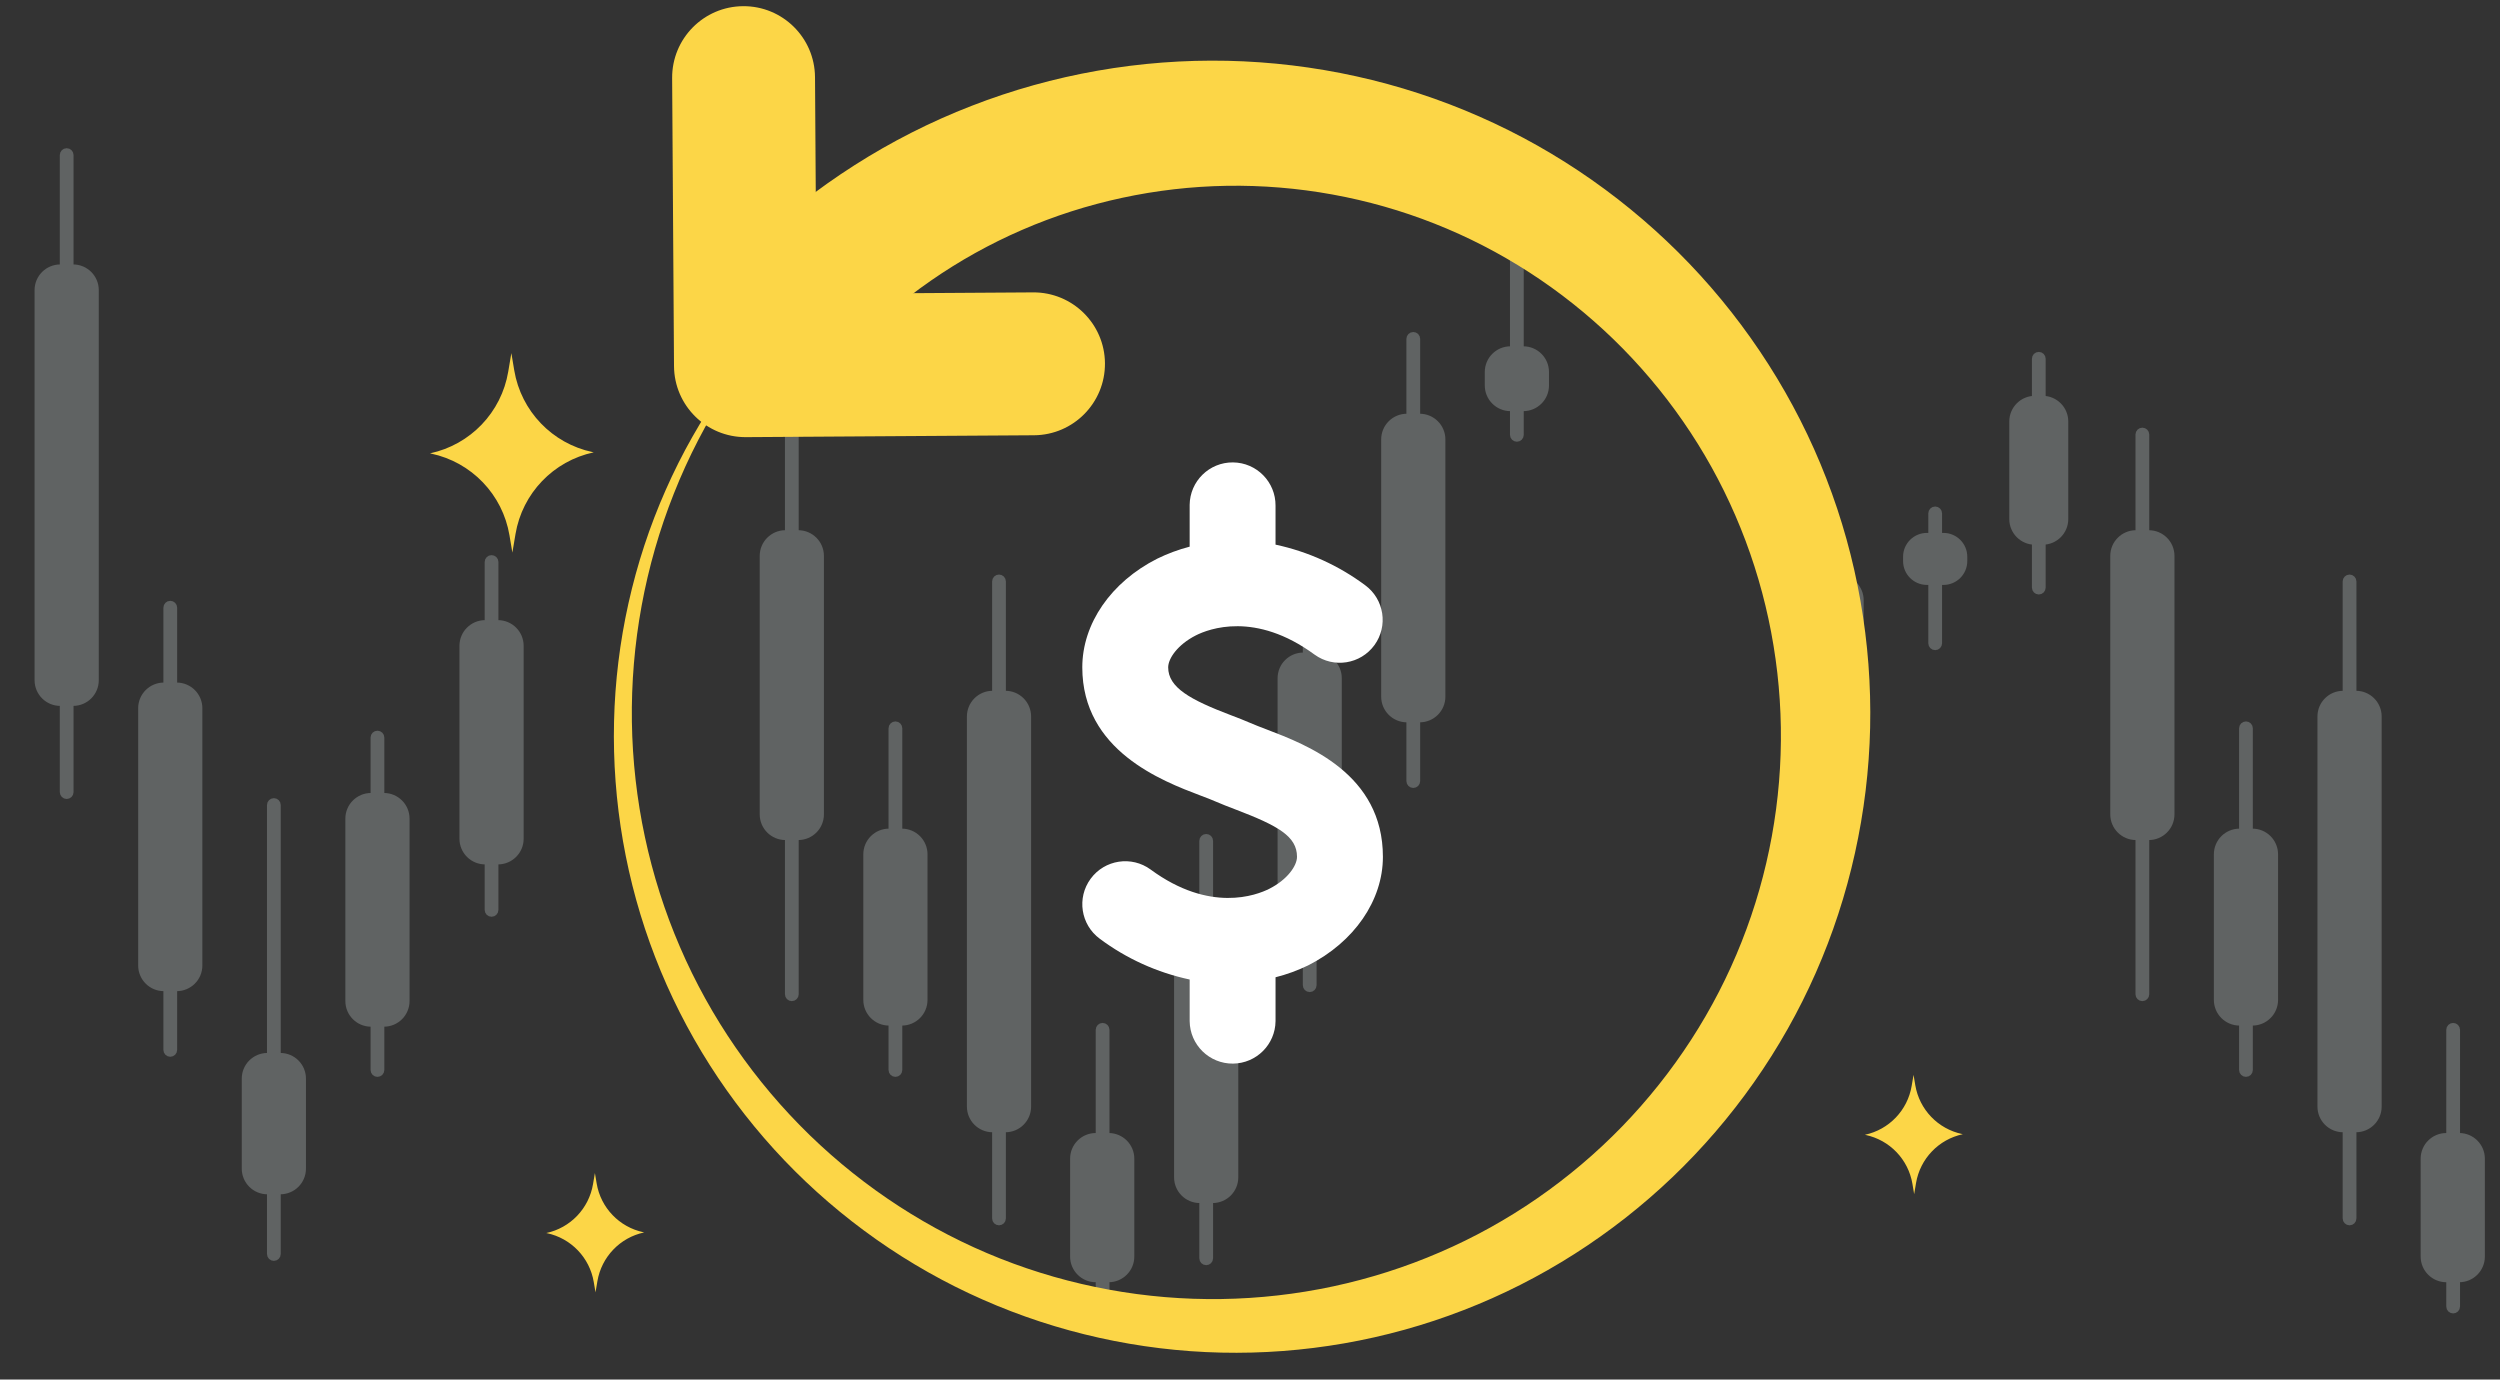 <?xml version="1.0" encoding="utf-8"?>
<!-- Generator: Adobe Illustrator 15.1.0, SVG Export Plug-In . SVG Version: 6.00 Build 0)  -->
<!DOCTYPE svg PUBLIC "-//W3C//DTD SVG 1.1//EN" "http://www.w3.org/Graphics/SVG/1.1/DTD/svg11.dtd">
<svg version="1.1" xmlns="http://www.w3.org/2000/svg" xmlns:xlink="http://www.w3.org/1999/xlink" x="0px" y="0px" width="357px"
	 height="197px" viewBox="-53 -34 357 197" enable-background="new -53 -34 357 197" xml:space="preserve">
<rect x="-53" y="-34" width="357" height="197" fill="#333333" stroke="none"/>
<g id="Layer_1">
	<g opacity="0.3">
		<path fill="#C8D2D2" stroke="#C8D2D2" stroke-miterlimit="10" d="M-43.479-12.338c-0.266,0-0.482,0.216-0.482,0.482v90.967
			c0,0.267,0.216,0.484,0.482,0.484c0.268,0,0.484-0.218,0.484-0.484v-90.967C-42.994-12.122-43.21-12.338-43.479-12.338z"/>
		<path fill="#C8D2D2" stroke="#C8D2D2" stroke-miterlimit="10" d="M-42.56,4.262h-1.838c-1.747,0-3.165,1.418-3.165,3.166v55.71
			c0,1.75,1.418,3.165,3.165,3.165h1.838c1.75,0,3.166-1.415,3.166-3.165V7.428C-39.394,5.681-40.81,4.262-42.56,4.262z"/>
		<path fill="#C8D2D2" stroke="#C8D2D2" stroke-miterlimit="10" d="M-28.685,52.296c-0.268,0-0.483,0.217-0.483,0.484v63.145
			c0,0.267,0.215,0.483,0.483,0.483c0.267,0,0.484-0.217,0.484-0.483V52.781C-28.201,52.513-28.418,52.296-28.685,52.296z"/>
		<path fill="#C8D2D2" stroke="#C8D2D2" stroke-miterlimit="10" d="M-27.767,63.969h-1.838c-1.747,0-3.165,1.418-3.165,3.165v36.737
			c0,1.749,1.418,3.166,3.165,3.166h1.838c1.749,0,3.166-1.417,3.166-3.166V67.134C-24.601,65.387-26.018,63.969-27.767,63.969z"/>
		<path fill="#C8D2D2" stroke="#C8D2D2" stroke-miterlimit="10" d="M-13.893,80.475c-0.266,0-0.482,0.215-0.482,0.483v64.114
			c0,0.267,0.216,0.484,0.482,0.484c0.267,0,0.483-0.218,0.483-0.484V80.958C-13.41,80.689-13.626,80.475-13.893,80.475z"/>
		<path fill="#C8D2D2" stroke="#C8D2D2" stroke-miterlimit="10" d="M-12.973,116.862h-1.838c-1.748,0-3.166,1.414-3.166,3.165
			v12.854c0,1.751,1.418,3.165,3.166,3.165h1.838c1.749,0,3.165-1.414,3.165-3.165v-12.854
			C-9.808,118.276-11.225,116.862-12.973,116.862z"/>
		<path fill="#C8D2D2" stroke="#C8D2D2" stroke-miterlimit="10" d="M0.9,70.843c-0.266,0-0.483,0.217-0.483,0.483v47.47
			c0,0.267,0.217,0.483,0.483,0.483c0.267,0,0.484-0.217,0.484-0.483v-47.47C1.385,71.06,1.167,70.843,0.9,70.843z"/>
		<path fill="#C8D2D2" stroke="#C8D2D2" stroke-miterlimit="10" d="M1.82,79.737h-1.838c-1.748,0-3.166,1.417-3.166,3.165v26.047
			c0,1.747,1.418,3.164,3.166,3.164H1.82c1.749,0,3.165-1.417,3.165-3.164V82.902C4.985,81.154,3.568,79.737,1.82,79.737z"/>
		<path fill="#C8D2D2" stroke="#C8D2D2" stroke-miterlimit="10" d="M17.193,45.771c-0.267,0-0.483,0.216-0.483,0.483v49.677
			c0,0.268,0.216,0.484,0.483,0.484s0.484-0.217,0.484-0.484V46.253C17.678,45.987,17.46,45.771,17.193,45.771z"/>
		<path fill="#C8D2D2" stroke="#C8D2D2" stroke-miterlimit="10" d="M18.112,55.055h-1.838c-1.747,0-3.165,1.418-3.165,3.166v27.552
			c0,1.747,1.418,3.165,3.165,3.165h1.838c1.749,0,3.166-1.418,3.166-3.165V58.221C21.278,56.474,19.861,55.055,18.112,55.055z"/>
		<path fill="#C8D2D2" stroke="#C8D2D2" stroke-miterlimit="10" d="M134.025,49.082c-0.267,0-0.483,0.216-0.483,0.483v57.12
			c0,0.268,0.217,0.484,0.483,0.484c0.268,0,0.484-0.217,0.484-0.484v-57.12C134.51,49.298,134.293,49.082,134.025,49.082z"/>
		<path fill="#C8D2D2" stroke="#C8D2D2" stroke-miterlimit="10" d="M134.945,59.686h-1.841c-1.747,0-3.165,1.416-3.165,3.165v32.627
			c0,1.748,1.418,3.165,3.165,3.165h1.841c1.746,0,3.163-1.417,3.163-3.165V62.851C138.108,61.102,136.691,59.686,134.945,59.686z"
			/>
		<path fill="#C8D2D2" stroke="#C8D2D2" stroke-miterlimit="10" d="M148.816,13.91c-0.267,0-0.483,0.217-0.483,0.483v63.145
			c0,0.268,0.217,0.484,0.483,0.484c0.269,0,0.485-0.217,0.485-0.484V14.394C149.302,14.127,149.085,13.91,148.816,13.91z"/>
		<path fill="#C8D2D2" stroke="#C8D2D2" stroke-miterlimit="10" d="M149.738,25.581h-1.841c-1.747,0-3.165,1.418-3.165,3.166v36.737
			c0,1.749,1.418,3.165,3.165,3.165h1.841c1.747,0,3.164-1.416,3.164-3.165V28.746C152.902,26.999,151.485,25.581,149.738,25.581z"
			/>
		<path fill="#C8D2D2" stroke="#C8D2D2" stroke-miterlimit="10" d="M163.61,0.014c-0.268,0-0.484,0.216-0.484,0.484v27.599
			c0,0.266,0.217,0.483,0.484,0.483c0.267,0,0.483-0.217,0.483-0.483V0.498C164.094,0.229,163.877,0.014,163.61,0.014z"/>
		<path fill="#C8D2D2" stroke="#C8D2D2" stroke-miterlimit="10" d="M164.531,15.953h-1.841c-1.746,0-3.164,1.418-3.164,3.165v1.928
			c0,1.747,1.418,3.165,3.164,3.165h1.841c1.747,0,3.165-1.418,3.165-3.165v-1.928C167.696,17.371,166.278,15.953,164.531,15.953z"
			/>
		<path fill="#C8D2D2" stroke="#C8D2D2" stroke-miterlimit="10" d="M60.072,27.57c-0.266,0-0.482,0.216-0.482,0.483v79.924
			c0,0.27,0.216,0.486,0.482,0.486c0.267,0,0.484-0.217,0.484-0.486V28.053C60.556,27.786,60.338,27.57,60.072,27.57z"/>
		<path fill="#C8D2D2" stroke="#C8D2D2" stroke-miterlimit="10" d="M60.992,42.214h-1.839c-1.748,0-3.166,1.417-3.166,3.166v36.912
			c0,1.75,1.418,3.167,3.166,3.167h1.839c1.748,0,3.165-1.417,3.165-3.167V45.379C64.156,43.631,62.74,42.214,60.992,42.214z"/>
		<path fill="#C8D2D2" stroke="#C8D2D2" stroke-miterlimit="10" d="M74.865,69.517c-0.267,0-0.483,0.219-0.483,0.487v48.792
			c0,0.267,0.216,0.483,0.483,0.483c0.268,0,0.484-0.217,0.484-0.483V70.004C75.35,69.735,75.133,69.517,74.865,69.517z"/>
		<path fill="#C8D2D2" stroke="#C8D2D2" stroke-miterlimit="10" d="M75.784,84.829h-1.838c-1.747,0-3.165,1.418-3.165,3.166v20.793
			c0,1.747,1.418,3.165,3.165,3.165h1.838c1.749,0,3.166-1.418,3.166-3.165V87.995C78.95,86.247,77.533,84.829,75.784,84.829z"/>
		<path fill="#C8D2D2" stroke="#C8D2D2" stroke-miterlimit="10" d="M89.657,48.545c-0.266,0-0.483,0.214-0.483,0.482v90.965
			c0,0.268,0.217,0.484,0.483,0.484c0.267,0,0.483-0.217,0.483-0.484V49.027C90.141,48.759,89.924,48.545,89.657,48.545z"/>
		<path fill="#C8D2D2" stroke="#C8D2D2" stroke-miterlimit="10" d="M90.579,65.145h-1.84c-1.747,0-3.165,1.417-3.165,3.165v55.712
			c0,1.748,1.417,3.165,3.165,3.165h1.84c1.748,0,3.164-1.417,3.164-3.165V68.31C93.742,66.562,92.326,65.145,90.579,65.145z"/>
		<path fill="#C8D2D2" stroke="#C8D2D2" stroke-miterlimit="10" d="M104.45,112.573c-0.266,0-0.482,0.217-0.482,0.483v39.521
			c0,0.266,0.216,0.481,0.482,0.481c0.269,0,0.484-0.216,0.484-0.481v-39.521C104.935,112.79,104.719,112.573,104.45,112.573z"/>
		<path fill="#C8D2D2" stroke="#C8D2D2" stroke-miterlimit="10" d="M105.314,128.295h-1.839c-1.746,0-3.165,1.415-3.165,3.165
			v13.977c0,1.749,1.419,3.166,3.165,3.166h1.839c1.749,0,3.166-1.417,3.166-3.166V131.46
			C108.48,129.71,107.063,128.295,105.314,128.295z"/>
		<path fill="#C8D2D2" stroke="#C8D2D2" stroke-miterlimit="10" d="M208.552,39.271c-0.266,0-0.484,0.216-0.484,0.483v49.677
			c0,0.268,0.219,0.484,0.484,0.484c0.267,0,0.482-0.217,0.482-0.484V39.753C209.034,39.487,208.818,39.271,208.552,39.271z"/>
		<path fill="#C8D2D2" stroke="#C8D2D2" stroke-miterlimit="10" d="M209.47,48.555h-1.837c-1.75,0-3.165,1.418-3.165,3.166v27.552
			c0,1.747,1.415,3.165,3.165,3.165h1.837c1.749,0,3.166-1.418,3.166-3.165V51.721C212.636,49.974,211.219,48.555,209.47,48.555z"/>
		<path fill="#C8D2D2" stroke="#C8D2D2" stroke-miterlimit="10" d="M223.345,38.828c-0.268,0-0.484,0.217-0.484,0.483v18.547
			c0,0.268,0.217,0.484,0.484,0.484c0.267,0,0.483-0.216,0.483-0.484V39.312C223.828,39.045,223.611,38.828,223.345,38.828z"/>
		<path fill="#C8D2D2" stroke="#C8D2D2" stroke-miterlimit="10" d="M224.525,42.598h-2.361c-1.604,0-2.905,1.3-2.905,2.905v0.621
			c0,1.604,1.301,2.904,2.905,2.904h2.361c1.604,0,2.903-1.3,2.903-2.904v-0.621C227.429,43.898,226.129,42.598,224.525,42.598z"/>
		<path fill="#C8D2D2" stroke="#C8D2D2" stroke-miterlimit="10" d="M238.138,16.75c-0.268,0-0.481,0.217-0.481,0.483v32.678
			c0,0.267,0.214,0.483,0.481,0.483c0.267,0,0.483-0.217,0.483-0.483V17.233C238.621,16.967,238.404,16.75,238.138,16.75z"/>
		<path fill="#C8D2D2" stroke="#C8D2D2" stroke-miterlimit="10" d="M238.686,23.023h-1.098c-1.747,0-3.164,1.417-3.164,3.166v13.933
			c0,1.748,1.417,3.166,3.164,3.166h1.098c1.748,0,3.164-1.418,3.164-3.166V26.188C241.85,24.44,240.434,23.023,238.686,23.023z"/>
		<path fill="#C8D2D2" stroke="#C8D2D2" stroke-miterlimit="10" d="M252.931,27.57c-0.269,0-0.485,0.216-0.485,0.483v79.924
			c0,0.27,0.217,0.486,0.485,0.486c0.267,0,0.483-0.217,0.483-0.486V28.053C253.414,27.786,253.197,27.57,252.931,27.57z"/>
		<path fill="#C8D2D2" stroke="#C8D2D2" stroke-miterlimit="10" d="M253.85,42.214h-1.839c-1.748,0-3.165,1.417-3.165,3.166v36.912
			c0,1.75,1.417,3.167,3.165,3.167h1.839c1.747,0,3.165-1.417,3.165-3.167V45.379C257.015,43.631,255.597,42.214,253.85,42.214z"/>
		<path fill="#C8D2D2" stroke="#C8D2D2" stroke-miterlimit="10" d="M267.725,69.517c-0.268,0-0.485,0.219-0.485,0.487v48.792
			c0,0.267,0.218,0.483,0.485,0.483c0.267,0,0.48-0.217,0.48-0.483V70.004C268.205,69.735,267.991,69.517,267.725,69.517z"/>
		<path fill="#C8D2D2" stroke="#C8D2D2" stroke-miterlimit="10" d="M268.644,84.829h-1.839c-1.749,0-3.166,1.418-3.166,3.166v20.793
			c0,1.747,1.417,3.165,3.166,3.165h1.839c1.746,0,3.164-1.418,3.164-3.165V87.995C271.808,86.247,270.39,84.829,268.644,84.829z"/>
		<path fill="#C8D2D2" stroke="#C8D2D2" stroke-miterlimit="10" d="M282.517,48.545c-0.267,0-0.484,0.214-0.484,0.482v90.965
			c0,0.268,0.218,0.484,0.484,0.484c0.266,0,0.481-0.217,0.481-0.484V49.027C282.998,48.759,282.782,48.545,282.517,48.545z"/>
		<path fill="#C8D2D2" stroke="#C8D2D2" stroke-miterlimit="10" d="M283.437,65.145h-1.84c-1.748,0-3.165,1.417-3.165,3.165v55.712
			c0,1.748,1.417,3.165,3.165,3.165h1.84c1.746,0,3.165-1.417,3.165-3.165V68.31C286.602,66.562,285.183,65.145,283.437,65.145z"/>
		<path fill="#C8D2D2" stroke="#C8D2D2" stroke-miterlimit="10" d="M297.309,112.573c-0.268,0-0.482,0.217-0.482,0.483v39.521
			c0,0.266,0.215,0.481,0.482,0.481c0.267,0,0.483-0.216,0.483-0.481v-39.521C297.792,112.79,297.575,112.573,297.309,112.573z"/>
		<path fill="#C8D2D2" stroke="#C8D2D2" stroke-miterlimit="10" d="M298.174,128.295h-1.84c-1.748,0-3.165,1.415-3.165,3.165v13.977
			c0,1.749,1.417,3.166,3.165,3.166h1.84c1.748,0,3.165-1.417,3.165-3.166V131.46C301.339,129.71,299.922,128.295,298.174,128.295z"
			/>
		<path fill="#C8D2D2" stroke="#C8D2D2" stroke-miterlimit="10" d="M119.244,85.59c-0.267,0-0.482,0.217-0.482,0.484v59.613
			c0,0.267,0.216,0.481,0.482,0.481s0.484-0.215,0.484-0.481V86.074C119.728,85.807,119.51,85.59,119.244,85.59z"/>
		<path fill="#C8D2D2" stroke="#C8D2D2" stroke-miterlimit="10" d="M120.162,96.636h-1.837c-1.749,0-3.166,1.418-3.166,3.166v34.328
			c0,1.746,1.417,3.166,3.166,3.166h1.837c1.75,0,3.166-1.42,3.166-3.166V99.802C123.328,98.054,121.912,96.636,120.162,96.636z"/>
	</g>
	<g>
		<path fill-rule="evenodd" clip-rule="evenodd" fill="#044B94" fill-opacity="0" stroke-miterlimit="10" d="M144.123-3.958
			c42.41,11.552,67.428,55.297,55.876,97.71c-11.555,42.412-55.3,67.43-97.708,55.877c-42.413-11.552-67.429-55.302-55.878-97.712
			C57.966,9.505,101.712-15.509,144.123-3.958z"/>
	</g>
	<g>
		<path fill-rule="evenodd" clip-rule="evenodd" fill="#FCD647" d="M61.397,8.466l-7.179-7.248
			c9.065-8.681,19.844-15.579,31.505-20.094c11.65-4.538,24.148-6.714,36.55-6.442c12.401,0.273,24.706,2.991,35.994,7.966
			c11.296,4.957,21.538,12.182,29.991,21.014c8.451,8.835,15.155,19.327,19.546,30.673c4.408,11.342,6.521,23.507,6.252,35.576
			c-0.271,12.065-2.923,24.039-7.766,35.017c-4.829,10.985-11.857,20.945-20.461,29.17c-8.598,8.214-18.803,14.73-29.842,18.992
			c-11.026,4.283-22.858,6.334-34.597,6.064c-11.737-0.267-23.376-2.855-34.045-7.569c-10.678-4.699-20.351-11.532-28.342-19.896
			c-7.985-8.374-14.307-18.29-18.446-29.015c-4.152-10.718-6.139-22.217-5.872-33.624c0.266-11.405,2.787-22.713,7.372-33.07
			C46.622,25.614,53.265,16.228,61.397,8.466L61.397,8.466z M61.397,8.466c-7.834,8.066-14.06,17.634-18.167,28.01
			c-4.126,10.368-6.157,21.516-5.997,32.589c0.161,11.075,2.509,22.075,6.866,32.162c4.343,10.098,10.702,19.264,18.53,26.871
			c7.834,7.602,17.116,13.626,27.181,17.614c10.061,3.988,20.873,5.953,31.619,5.79c10.745-0.158,21.408-2.444,31.186-6.677
			c9.79-4.212,18.664-10.38,26.036-17.978c7.37-7.605,13.202-16.6,17.053-26.357c3.868-9.748,5.766-20.227,5.601-30.639
			c-0.161-10.414-2.386-20.746-6.487-30.212c-4.089-9.479-10.065-18.066-17.43-25.207c-7.374-7.137-16.085-12.773-25.53-16.497
			c-9.44-3.734-19.59-5.564-29.669-5.402c-10.085,0.165-20.083,2.324-29.237,6.297c-9.167,3.967-17.463,9.75-24.376,16.884
			L61.397,8.466z"/>
	</g>
	<g>
		<path fill-rule="evenodd" clip-rule="evenodd" fill="#FCD647" d="M94.654,28.156l-41.137,0.268
			c-5.631,0.035-10.229-4.501-10.268-10.134l-0.267-41.137c-0.037-5.636,4.5-10.232,10.133-10.27
			c5.635-0.039,10.23,4.5,10.269,10.136l0.202,30.937l30.935-0.203c5.633-0.038,10.231,4.5,10.268,10.133
			C104.823,23.521,100.289,28.119,94.654,28.156z"/>
	</g>
	<g>
		<path fill-rule="evenodd" clip-rule="evenodd" fill="#FCD647" d="M8.572,30.775l-0.167-0.037
			c5.764-1.227,10.197-5.852,11.17-11.664l0.447-2.651l0.413,2.467c0.977,5.816,5.41,10.444,11.182,11.667l0.167,0.036
			c-5.766,1.23-10.195,5.853-11.17,11.666l-0.446,2.649l-0.415-2.466C18.776,36.626,14.343,32,8.572,30.775z"/>
	</g>
	<g>
		<path fill-rule="evenodd" clip-rule="evenodd" fill="#FCD647" d="M213.408,128.07l-0.102-0.023
			c3.448-0.734,6.096-3.499,6.679-6.975l0.27-1.585l0.247,1.476c0.586,3.481,3.235,6.246,6.687,6.976l0.1,0.024
			c-3.446,0.732-6.096,3.501-6.68,6.973l-0.267,1.589l-0.248-1.478C219.508,131.569,216.86,128.805,213.408,128.07z"/>
	</g>
	<g>
		<path fill-rule="evenodd" clip-rule="evenodd" fill="#FCD647" d="M25.105,142.095l-0.103-0.016
			c3.45-0.735,6.097-3.504,6.681-6.982l0.27-1.586l0.249,1.479c0.582,3.481,3.236,6.244,6.684,6.976l0.103,0.024
			c-3.451,0.73-6.097,3.499-6.682,6.974l-0.267,1.584l-0.25-1.47C31.207,145.596,28.553,142.83,25.105,142.095z"/>
	</g>
	<path fill="#FFFFFF" d="M118.417,79.598c0.797,0.299,1.519,0.571,2.121,0.838c0.877,0.384,1.887,0.773,2.972,1.188
		c6.019,2.299,8.703,3.814,8.703,6.729c0,1.271-1.357,3.248-3.955,4.565c-1.839,0.929-8.48,3.476-16.942-2.745
		c-2.728-2.003-6.566-1.418-8.571,1.311c-2.007,2.73-1.42,6.565,1.308,8.573c3.809,2.841,8.184,4.824,12.831,5.818v5.935
		c0.03,3.389,2.803,6.104,6.19,6.074c3.34-0.036,6.042-2.733,6.073-6.074v-6.256c1.604-0.404,3.16-0.974,4.647-1.693
		c6.591-3.334,10.685-9.279,10.685-15.508c0-11.847-10.796-15.971-16.594-18.186c-0.873-0.336-1.691-0.642-2.396-0.952
		c-0.772-0.343-1.696-0.695-2.717-1.085c-5.806-2.205-8.956-3.946-8.956-6.832c0-1.273,1.36-3.251,3.956-4.567
		c1.841-0.929,8.479-3.475,16.943,2.744c2.74,1.989,6.572,1.379,8.563-1.362c1.969-2.716,1.393-6.513-1.302-8.519
		c-3.806-2.84-8.183-4.825-12.83-5.821v-5.551c0.034-3.386-2.686-6.158-6.073-6.191c-3.387-0.033-6.16,2.686-6.19,6.073
		c-0.001,0.04-0.001,0.08,0,0.118v5.841c-1.604,0.416-3.162,0.995-4.648,1.725c-6.589,3.335-10.683,9.278-10.683,15.511
		C101.552,73.19,112.942,77.519,118.417,79.598z"/>
</g>
<g id="Layer_2" display="none">
	<path display="inline" fill="#828C8C" d="M190.808,109.91c-2.185-5.746-8.063-9.208-14.146-8.335l-39.58,5.862
		c0.692-5.909-2.794-11.512-8.4-13.503L96.105,83.264c-5.647-1.836-11.732-1.821-17.37,0.043l-23.39,7.797
		c-1.17-5.35-5.903-9.165-11.379-9.174H32.307c-6.436,0.007-11.652,5.222-11.659,11.658v42.747
		c0.007,6.437,5.223,11.652,11.659,11.66h11.658c5.234-0.019,9.813-3.525,11.193-8.574l16.556-2.76
		c2.083-0.351,4.224-0.028,6.112,0.92l18.869,9.436c6.562,3.302,14.17,3.841,21.131,1.504l64.879-21.63
		c6.845-2.281,10.545-9.677,8.264-16.521C190.916,110.216,190.862,110.062,190.808,109.91z M47.852,136.335
		c-0.002,2.146-1.74,3.884-3.886,3.888H32.307c-2.146-0.004-3.884-1.742-3.887-3.888V93.588c0.003-2.146,1.741-3.884,3.887-3.887
		h11.658c2.146,0.003,3.884,1.741,3.886,3.887V136.335z M183.353,116.773c-0.618,1.302-1.738,2.293-3.107,2.741l-64.875,21.629
		c-5.006,1.686-10.48,1.296-15.199-1.081l-18.869-9.437c-3.356-1.687-7.162-2.258-10.866-1.631l-14.812,2.468v-32.26l25.57-8.523
		c4.052-1.342,8.429-1.354,12.489-0.031l32.457,10.632c2.6,0.942,3.943,3.815,2.999,6.415c-0.833,2.296-3.202,3.655-5.605,3.218
		l-35.416-6.439c-2.115-0.366-4.127,1.05-4.494,3.165c-0.362,2.092,1.021,4.087,3.105,4.482l35.412,6.438
		c3.61,0.66,7.331-0.273,10.199-2.563l45.458-6.732c2.466-0.36,4.849,1.044,5.729,3.375
		C184.04,113.983,183.976,115.479,183.353,116.773L183.353,116.773z"/>
	<path display="inline" fill="#C8D2D2" d="M238.546,102.67c1.487,1.488,3.898,1.488,5.386,0.002c0,0,0.002,0,0.002-0.002
		l11.43-11.43c1.471-1.504,1.443-3.918-0.062-5.387c-1.48-1.447-3.844-1.447-5.326,0l-4.927,4.926V54.256
		c0.021-2.104-1.667-3.826-3.772-3.846c-2.104-0.021-3.826,1.668-3.846,3.773c0,0.024,0,0.049,0,0.073v36.523l-4.927-4.926
		c-1.471-1.506-3.884-1.533-5.388-0.063c-1.506,1.471-1.533,3.883-0.063,5.389c0.021,0.02,0.041,0.041,0.063,0.061L238.546,102.67z"
		/>
	<path display="inline" fill="#C8D2D2" d="M233.619,23.777c2.105,0,3.812-1.707,3.812-3.811v-22.86
		c-0.022-2.104-1.742-3.793-3.848-3.773c-2.076,0.02-3.753,1.697-3.773,3.773v22.86C229.81,22.07,231.516,23.776,233.619,23.777z"/>
	<path display="inline" fill="#C8D2D2" d="M248.86,39.016c2.104,0,3.81-1.706,3.81-3.81l0,0V12.346
		c0.021-2.104-1.67-3.827-3.773-3.847c-2.104-0.021-3.827,1.669-3.846,3.773c-0.002,0.025-0.002,0.049,0,0.074v22.861
		C245.051,37.31,246.757,39.016,248.86,39.016z"/>
	<path display="inline" fill="#C8D2D2" d="M5.796,36.063c2.104,0,3.81-1.706,3.81-3.81l0,0V9.393
		c0.021-2.104-1.669-3.827-3.773-3.847c-2.104-0.02-3.826,1.669-3.846,3.773c-0.001,0.025-0.001,0.049,0,0.074v22.86
		C1.986,34.357,3.691,36.063,5.796,36.063z"/>
	<path display="inline" fill="#C8D2D2" d="M-9.444,58.923c2.104,0,3.81-1.706,3.81-3.81v-22.86
		c-0.021-2.104-1.743-3.794-3.847-3.773c-2.075,0.02-3.752,1.698-3.773,3.773v22.86C-13.254,57.217-11.549,58.923-9.444,58.923z"/>
	<g display="inline">
		<g>
			<path fill="#0AB45B" d="M201.343,76.86H91.016c-3.035,0-5.518-2.482-5.518-5.516V10.664c0-3.034,2.482-5.517,5.518-5.517h110.328
				c3.033,0,5.516,2.482,5.516,5.517v60.681C206.859,74.378,204.377,76.86,201.343,76.86z"/>
			<path fill="#42C581" d="M190.311,71.345h-88.263c0-6.069-4.965-11.034-11.032-11.034V21.697c6.067,0,11.032-4.965,11.032-11.032
				h88.263c0,6.067,4.965,11.032,11.032,11.032v38.614C195.275,60.311,190.311,65.275,190.311,71.345z"/>
			<ellipse fill="#0AB45B" cx="146.179" cy="41.004" rx="22.065" ry="24.824"/>
			<circle fill="#0AB45B" cx="113.08" cy="41.004" r="5.517"/>
			<circle fill="#0AB45B" cx="179.277" cy="41.004" r="5.517"/>
		</g>
		<g>
			<g>
				<path fill="none" stroke="#FFFFFF" stroke-width="3" stroke-miterlimit="10" d="M140.809,46.254
					c0,3.464,2.809,6.271,6.271,6.271c3.465,0,6.274-2.808,6.274-6.271c0-4.4-4.14-5.409-7.496-6.632
					c-1.16-0.423-2.573-1.106-3.468-1.975c-1.053-1.019-1.582-2.489-1.582-3.939c0-3.465,2.809-6.272,6.271-6.272
					c3.465,0,6.274,2.808,6.274,6.272"/>
			</g>
			<line fill="none" stroke="#FFFFFF" stroke-width="3" stroke-miterlimit="10" x1="147.08" y1="24.028" x2="147.08" y2="55.934"/>
		</g>
	</g>
	<g display="inline">
		<g>
			<polygon fill="#0AB45B" points="47.603,31.32 49.652,3.57 56.332,9.96 68.555,21.656 75.234,28.046 			"/>
		</g>
		<g>
			<path fill="#0AB45B" d="M67.417,5.438c-2.724,2.846-5.393,5.949-7.991,9.328l3.385,2.602
				c19.596-25.49,45.521-38.131,77.045-37.558c23.656,0.433,41.77,8.553,41.951,8.633l1.77-3.882
				c-0.764-0.347-18.979-8.536-43.482-9.016C119.701-24.854,91.463-19.695,67.417,5.438z"/>
		</g>
	</g>
</g>
</svg>
